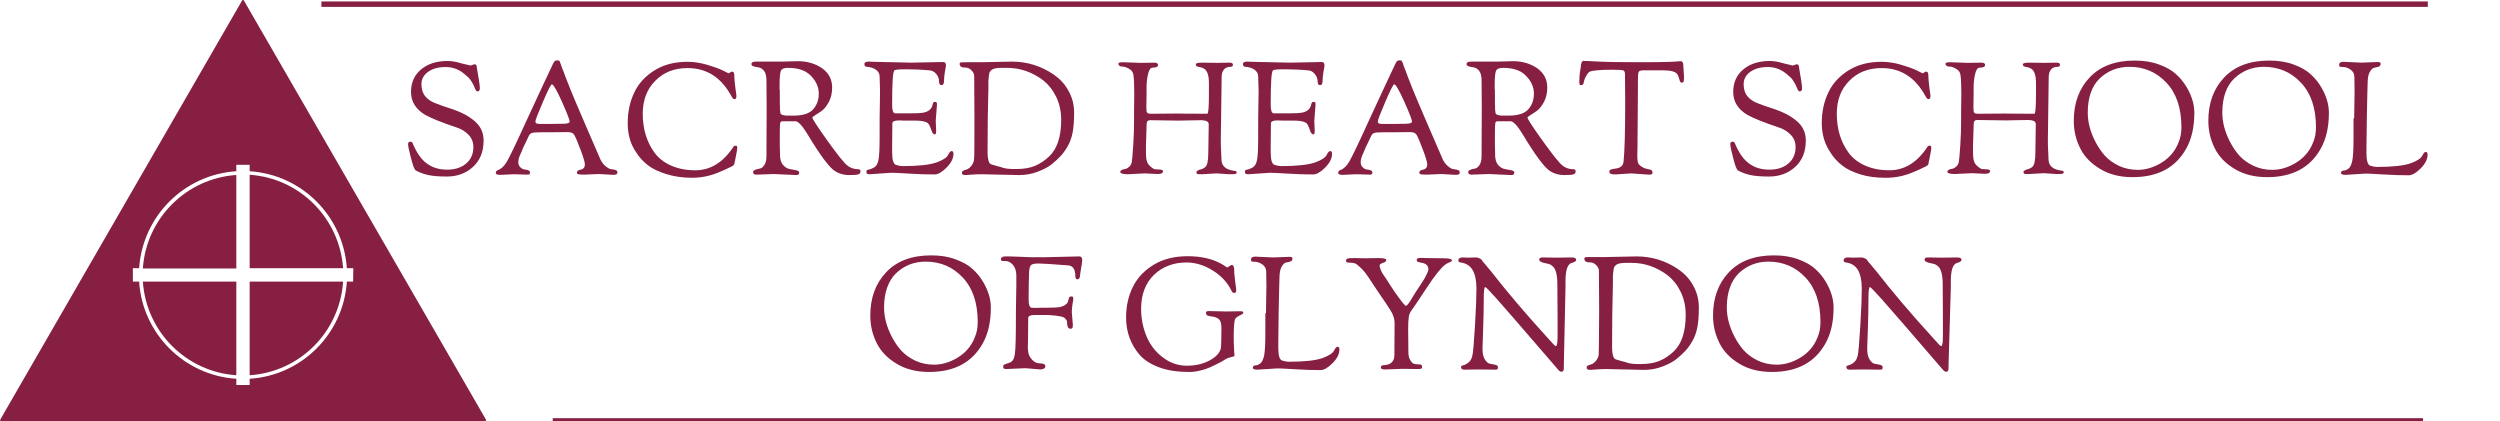 <?xml version="1.0" encoding="utf-8"?>
<!-- Generator: Adobe Illustrator 26.2.1, SVG Export Plug-In . SVG Version: 6.00 Build 0)  -->
<svg version="1.1" id="a" xmlns="http://www.w3.org/2000/svg" xmlns:xlink="http://www.w3.org/1999/xlink" x="0px" y="0px"
     viewBox="0 0 1198.6 201.9" style="enable-background:new 0 0 1198.6 201.9;" xml:space="preserve">
<style type="text/css">
	.st0{fill:#861F41;}
	.st1{fill:none;stroke:#861F41;stroke-width:2.607;stroke-miterlimit:10;}
</style>
    <g>
	<g id="surface1_2_">
		<g>
			<g>
				<g transform="translate(267.857, 123.533)">
					<path class="st0" d="M-42.3-92.1l1.8-0.6c0.7,0,1,0.2,1.1,0.6c1.1,6.1,1.6,9.7,1.6,10.8s-0.4,1.6-1.1,1.6
						c-0.5,0-0.9-0.5-1.3-1.6c-0.4-1.1-0.9-2.1-1.5-3c-0.6-0.9-1-1.5-1.2-1.7c-0.3-0.3-0.9-0.9-2-1.8c-2.7-2.4-5.8-3.6-9.3-3.6
						c-3.5,0-6.3,0.8-8.4,2.3c-2.1,1.5-3.2,3.5-3.2,5.9c0,2.4,0.6,4.4,1.8,5.8c1.2,1.5,2.9,2.6,5,3.4c2.1,0.8,4.2,1.6,6.5,2.3
						c6.1,1.9,10.6,4.4,13.5,7.5c2,2.2,3,4.9,3,8.1c0,5.3-1.7,9.5-5.1,12.6c-3.4,3.1-7.6,4.6-12.5,4.6c-3.5,0-6.3-0.2-8.4-0.6
						c-2.1-0.4-4.3-1.1-6.5-2.3c-0.7-0.4-1.4-2.4-2.3-5.9c-0.9-3.5-1.4-5.7-1.4-6.6c0-0.9,0.3-1.3,1-1.3s1.1,0.3,1.2,0.8
						c1.9,4.5,4.1,7.7,6.6,9.5c2.7,2.1,6,3.1,9.9,3.1s6.9-1,9.2-3c2.3-2,3.4-4.6,3.4-7.8c0-2.4-0.8-4.3-2.3-5.9
						c-1.6-1.6-3.3-2.7-5.4-3.4c-7.5-2.5-12.6-4.6-15.3-6.1c-4.6-2.7-6.9-6.4-6.9-11c0-4.6,1.6-8.2,4.9-10.9c3.2-2.7,7.5-4,12.7-4
						c1.9,0,4.2,0.4,6.8,1.2C-43.7-92.5-42.4-92.1-42.3-92.1z"/>
				</g>
			</g>
            <g>
				<g transform="translate(319.709, 123.533)">
					<path class="st0" d="M-73.3-40l-6.5,0.3c-1.5,0-2.2-0.3-2.2-0.9c0-0.7,0.4-1.2,1.1-1.4c1.6-0.6,3-2,4.2-4
						c1.2-2.1,4.3-8.4,9.1-19c4.9-10.6,9.2-19.9,13-27.9c0.4-0.8,0.7-1.2,0.9-1.4c0.3-0.2,0.7-0.3,1.2-0.3c0.5,0,0.9,0.1,1,0.3
						c0.2,0.2,0.4,0.9,0.8,2c0.4,1.2,0.7,2,1,2.6c0.2,0.6,0.6,1.6,1.1,3c0.5,1.4,1.3,3.4,2.4,6.1c1.1,2.7,3.6,8.7,7.6,17.9
						c4,9.2,6.2,14.4,6.8,15.7c0.6,1.2,1.4,2.3,2.5,3.2c1.1,0.9,2,1.4,2.8,1.4c0.8,0.1,1.4,0.2,2,0.4c0.5,0.2,0.8,0.6,0.8,1.2
						c0,0.8-0.7,1.1-2,1.1l-6.8-0.4l-7,0.3c-1.6,0-2.6-0.1-3-0.2c-0.4-0.1-0.6-0.4-0.6-0.8c0-0.4,0.2-0.7,0.6-1
						c0.4-0.2,0.8-0.4,1.3-0.4c0.5-0.1,0.9-0.3,1.3-0.7c0.4-0.4,0.6-1,0.6-1.9c0-0.9-0.6-3-1.9-6.5c-1.3-3.4-2.3-6-3.2-7.6
						c-0.5-0.8-1.5-1.3-3.1-1.3l-9.1,0.1h-4c-2.3,0-3.7,0.1-4.3,0.4c-0.6,0.3-1.1,0.8-1.4,1.6c-0.4,0.8-0.9,1.9-1.6,3.4
						c-0.7,1.4-1.2,2.4-1.4,3c-0.2,0.6-0.5,1.3-0.9,2.1c-0.7,1.5-1,2.8-1,3.8c0,1,0.3,1.8,0.9,2.4c0.6,0.6,1.2,1,1.9,1.1
						c1.9,0.2,2.8,0.6,2.8,1.4c0,0.4-0.1,0.6-0.2,0.8c-0.1,0.2-0.5,0.3-1,0.3L-73.3-40z M-55.1-83.1c-0.5,0-1.9,2.8-4.3,8.4
						c-2.4,5.6-3.6,8.7-3.6,9.3c0,0.6,0.2,1,0.7,1.1c0.5,0.2,1.5,0.2,3.2,0.2h2.3l7.2-0.1c2,0,3-0.4,3-1.1c0-0.7-1.2-3.9-3.7-9.5
						C-52.8-80.3-54.4-83.1-55.1-83.1z"/>
				</g>
			</g>
            <g>
				<g transform="translate(390.353, 123.533)">
					<path class="st0" d="M-89.4-64.6c0-5.4,1.1-10.4,3.2-14.7c2.1-4.4,5.4-7.9,9.8-10.6c4.4-2.7,9.6-4,15.7-4
						c3.1,0,6.2,0.5,9.3,1.4c3.1,0.9,5.6,1.8,7.5,2.7l2.8,1.4c0.2,0,0.4-0.1,0.8-0.4c0.4-0.3,0.6-0.4,0.9-0.4c0.2,0,0.5,0.1,0.7,0.3
						c0.3,0.2,0.4,0.8,0.4,1.7c0,0.9,0.1,2.2,0.3,3.9c0.2,1.6,0.3,3,0.5,4c0.2,1.1,0.2,1.7,0.2,1.9c0,0.9-0.3,1.4-0.9,1.4
						c-0.5,0-0.9-0.4-1.3-1.1c-4.9-9.2-11.9-13.8-21.2-13.8c-6.3,0-11.5,2-15.5,6.1c-4,4-6,9.3-6,15.8c0,7.3,1.9,13.5,5.6,18.6
						c1.9,2.6,4.5,4.7,7.9,6.2c3.3,1.5,7.2,2.3,11.7,2.3c7.3,0,13.4-3.8,18.3-11.3c0.2-0.4,0.6-0.5,1.1-0.5c0.5,0,0.7,0.3,0.7,1
						c0,0.6-0.1,1.4-0.3,2.3c-0.2,0.9-0.4,2-0.6,3.1c-0.3,1.1-0.4,1.8-0.4,2.1c-0.1,0.6-0.5,1-1.2,1.4c-2.7,1.3-4.8,2.3-6.4,2.9
						c-4,1.7-8.3,2.6-12.9,2.6S-67.5-39-71-40.1c-3.5-1.1-6.4-2.4-8.7-4.2c-2.2-1.7-4.1-3.7-5.6-6.1C-88.1-54.4-89.4-59.1-89.4-64.6
						z"/>
				</g>
			</g>
            <g>
				<g transform="translate(460.562, 123.533)">
					<path class="st0" d="M-93-72.4l-0.1-12.8c0-1.9-0.4-3.3-1.1-4.3c-0.8-1-1.6-1.5-2.5-1.7c-0.9-0.1-1.8-0.3-2.5-0.5
						c-0.8-0.2-1.1-0.6-1.1-1.1c0-0.8,0.7-1.2,2.2-1.2h12.5l7.6-0.2c4.5,0,8.4,1.2,11.6,3.4c3.2,2.3,4.8,5.4,4.8,9.2
						c0,2.6-0.5,4.8-1.5,6.8c-1,1.9-2.1,3.3-3.2,4.2c-1.2,0.9-2.3,1.6-3.3,2.2c-1,0.6-1.5,1.1-1.5,1.2c0,0.6,2.1,3.9,6.3,9.8
						c4.2,5.9,7.1,9.7,8.7,11.4c1.9,2.4,4.2,3.6,7,3.6c0.7,0,1.1,0.3,1.1,0.9c0,0.8-0.3,1.3-0.9,1.5c-0.6,0.3-2.1,0.4-4.6,0.4
						c-2.4,0-4.7-0.6-6.6-1.8c-2.7-1.6-7.2-7.6-13.5-18.1c-2.4-3.9-4.3-5.9-5.6-5.9h-6.2c-0.6,0-1,0.3-1.1,0.8
						c-0.1,0.5-0.2,2-0.2,4.5c0,0,0,2,0,6.1l0.1,4c0,0,0,0.2,0,0.7c0,2.1,0.5,3.7,1.4,4.8c1,1.1,2,1.8,3.2,2
						c1.2,0.2,2.3,0.4,3.2,0.6c1,0.2,1.4,0.6,1.4,1.1c0,0.8-0.5,1.2-1.4,1.2c0,0-3.6-0.2-10.8-0.5l-8.3,0.3c-1.1,0-1.6-0.4-1.6-1.2
						c0-0.8,1.1-1.4,3.2-1.7c0.8-0.1,1.5-0.7,2.2-1.7c0.7-1,1-2.5,1-4.3L-93-72.4z M-86.7-80.5c0,5.2,0,8.4,0.1,9.6
						c0.1,1.2,0.2,1.9,0.5,2.1c0.8,0.5,1.8,0.7,3.2,0.7h2.9c4.3,0,7.4-1,9.2-2.9c1.8-2,2.8-4.5,2.8-7.6c0-3.1-1.2-5.9-3.7-8.5
						c-2.4-2.6-6.1-3.9-11.1-3.9c-1.9,0-3,0.5-3.4,1.5c-0.4,1-0.6,3.3-0.6,6.8V-80.5z"/>
				</g>
			</g>
            <g>
				<g transform="translate(523.028, 123.533)">
					<path class="st0" d="M-101.3-66.8l0.2-13.1c0-1.4-0.1-3.7-0.2-6.9c0-1.5-0.7-2.6-1.9-3.4c-1.2-0.8-2.6-1.2-4.2-1.3
						c-0.8,0-1.2-0.5-1.2-1.4c0-0.7,0.7-1.1,2.1-1.1l2.1,0.1l18.4,0.4l15.1-0.3c1,0,1.4,0.6,1.4,1.7c0,0.3-0.2,1.3-0.5,3
						c-0.3,1.7-0.4,3-0.4,4c0,1.6-0.4,2.4-1.2,2.4c-0.8,0-1.2-0.6-1.2-1.8c0-1.2-0.4-2.4-1.3-3.5c-0.9-1.1-1.9-1.7-3.2-1.8
						c-4.5-0.4-8-0.5-10.4-0.5h-2c-2.6,0-4.1,0.2-4.5,0.5c-0.8,0.7-1.1,6.2-1.1,16.7c0,2.5,0.5,3.8,1.4,3.9h7.4c3,0,5-0.1,6.1-0.3
						c2.6-0.5,4.1-1.8,4.5-3.9c0.2-0.9,0.5-1.3,1-1.3c0.5,0,0.8,0.1,0.9,0.2c0.1,0.2,0.2,0.5,0.2,1l-0.6,7.9l0.2,4.6
						c0,1.3-0.2,1.9-0.5,1.9c-0.8,0-1.3-0.6-1.7-1.8c-0.7-2.1-1.3-3.3-1.9-3.7c-1.1-0.7-2.9-1.1-5.5-1.1h-5.4l-2.4-0.1h-0.5
						c-2.1,0-3.1,0.5-3.1,1.4l-0.1,10.9v3c0,3.6,0.6,5.6,1.8,6c1.2,0.4,2.3,0.6,3.2,0.6c7.6,0,13-0.6,16.4-1.8
						c3-1.1,4.8-2.3,5.4-3.5c0.6-1.3,1.2-1.9,1.7-1.9c0.6,0,0.9,0.4,0.9,1.3c0,2.2-1.1,4.4-3.3,6.6c-2.2,2.2-4.1,3.3-5.7,3.3
						c-3.6,0-7.7-0.1-12.3-0.4s-7.4-0.4-8.5-0.4l-10.3,0.7c-1.1,0-1.6-0.3-1.6-0.7v-0.9c0-0.3,0.3-0.5,0.8-0.6
						c0.6,0,1.4-0.3,2.6-0.9c1.2-0.6,1.9-1.7,2.3-3.5c0.4-1.8,0.6-5.5,0.6-11.1V-66.8z"/>
				</g>
			</g>
            <g>
				<g transform="translate(575.576, 123.533)">
					<path class="st0" d="M-108.4-67.9l-0.1-19.2c0-0.9-0.4-1.7-1.2-2.6c-0.8-0.9-1.7-1.3-2.5-1.4c-0.9-0.1-1.4-0.1-1.8-0.1
						c-0.3-0.1-0.7-0.2-1-0.5c-0.3-0.3-0.5-0.7-0.5-1.1c0-0.5,0.2-0.8,0.6-0.8c0.4-0.1,1.5-0.1,3.2-0.1h6.6l14.7-0.3
						c7.3,0,14,2.1,20,6.2c2.9,2,5.3,4.5,7.1,7.8c1.8,3.2,2.7,6.7,2.7,10.4c0,3.7-0.2,6.9-0.7,9.5c-0.5,2.6-1.3,4.8-2.4,6.7
						c-1.1,1.9-2.2,3.4-3.3,4.6c-1.1,1.2-2.5,2.5-4.2,3.9c-1.7,1.4-4,2.6-6.9,3.7c-2.9,1.1-5.8,1.6-8.8,1.6l-18.2-0.4
						c-1.8,0-3.4,0.1-4.9,0.2c-1.5,0.1-2.4,0.2-2.6,0.2c-1.2,0-1.8-0.3-1.8-1c0-0.4,0.1-0.7,0.3-0.9c0.2-0.2,0.6-0.3,1.1-0.5
						c0.6-0.2,1-0.3,1.2-0.4c0.8-0.4,1.5-1,2.2-2c0.7-1,1-2,1-2.9C-108.4-47.4-108.4-54.2-108.4-67.9z M-102-66.8l-0.1,16.1
						c0,2.4,0.3,4.1,0.8,5.1c0.2,0.5,0.7,0.8,1.4,1c0.7,0.2,1.5,0.4,2.4,0.7c0.9,0.2,2,0.5,3.1,0.9c1.2,0.3,2.7,0.5,4.7,0.5h1.5
						c3.4,0,6.4-0.5,8.8-1.5c2.4-1,4.7-2.5,7-4.7c3.7-3.6,5.6-9.4,5.6-17.4c0-4-0.8-7.7-2.4-11c-1.6-3.3-3.7-5.9-6.2-7.9
						c-5.3-4-11.1-6-17.3-6h-3c-2.4,0-4,0.4-4.8,1.3c-0.4,0.4-0.7,0.8-0.7,1.1c-0.1,0.3-0.2,0.9-0.3,1.8c-0.1,0.9-0.2,1.6-0.2,2.3
						v3.2L-102-66.8z"/>
				</g>
			</g>
            <g>
				<g transform="translate(663.011, 123.533)">
					<path class="st0" d="M-119.3-70.4l0.1-8.2c0-3.8-0.1-6.8-0.4-9c-0.2-1.3-0.8-2.2-2-2.9c-1.2-0.7-2.2-1.1-3.1-1.1
						c-0.9,0-1.5-0.2-1.7-0.5c-0.3-0.3-0.4-0.6-0.4-0.8c0-0.6,0.7-0.8,2.1-0.8l8.5,0.3l6.7-0.1c1.1,0,1.7,0.4,1.7,1.1
						c0,0.9-0.9,1.3-2.6,1.3c-1,0-1.7,1-2.2,3.1c-0.5,2.1-0.7,4.2-0.7,6.3v2.8l-0.1,7c0,1.3,0.1,2.1,0.4,2.4c0.3,0.4,1,0.5,2.1,0.5
						l12.4-0.1c0,0,4.8,0.1,14.3,0.1c0.6,0,0.8-3.5,0.8-10.5v-4.1c0-3.8-0.8-6.1-2.3-7c-0.6-0.4-1.2-0.6-1.8-0.7
						c-0.6-0.1-1.2-0.2-1.6-0.4c-0.4-0.2-0.6-0.5-0.6-1c0-0.5,1-0.8,2.9-0.8l7.3,0.1l5.9-0.1c1.2,0,1.7,0.3,1.7,1c0,0.7-0.4,1-1.1,1
						c-1.4,0-2.5,0.4-3.2,1.3c-0.7,0.9-1.1,2-1.1,3.4L-77.7-57v2.8l0.3,7c0,3.3,2.1,5.1,6.4,5.6c0.6,0,0.9,0.3,0.9,0.8
						c0,0.4-0.3,0.6-0.8,0.7c-0.5,0.1-1.5,0.1-2.9,0.1l-5.8-0.4l-7.1,0.4H-88c-0.7,0-1.1-0.1-1.2-0.3c-0.1-0.2-0.2-0.4-0.2-0.7
						c0-0.3,0.2-0.5,0.7-0.8c0.5-0.3,1.1-0.5,1.7-0.6c0.6-0.2,1.2-0.5,1.7-0.9c1.1-0.8,1.6-3.1,1.6-7.1l0.2-13.4
						c0-0.8-0.3-1.3-0.9-1.6c-0.6-0.3-1.6-0.5-2.9-0.5c-1.4,0-3.4,0.1-6.1,0.1l-4.1,0.1l-13.9-0.2c-0.8,0-1.3,0.2-1.5,0.5
						c-0.3,0.3-0.4,1.1-0.4,2.3l-0.3,9.3v3.2c0,2.2,0.2,3.8,0.6,4.8c0.4,1.1,1.4,2.1,2.9,3.1c0.4,0.3,1.1,0.4,2.2,0.4
						c1.7,0,2.5,0.3,2.5,0.8c0,0.9-0.8,1.4-2.4,1.4l-6.3-0.3l-8.2,0.4c-2.4,0-3.6-0.4-3.6-1.1c0-0.7,0.8-1.2,2.3-1.4
						c0.6-0.1,1.2-0.4,1.9-1c0.7-0.6,1.1-1.4,1.3-2.3c0.2-1,0.4-3.6,0.7-8c0.3-4.3,0.4-8.5,0.4-12.4V-70.4z"/>
				</g>
			</g>
            <g>
				<g transform="translate(731.827, 123.533)">
					<path class="st0" d="M-128.6-66.8l0.2-13.1c0-1.4-0.1-3.7-0.2-6.9c0-1.5-0.7-2.6-1.9-3.4c-1.2-0.8-2.6-1.2-4.2-1.3
						c-0.8,0-1.2-0.5-1.2-1.4c0-0.7,0.7-1.1,2.1-1.1l2.1,0.1l18.4,0.4l15.1-0.3c1,0,1.4,0.6,1.4,1.7c0,0.3-0.2,1.3-0.5,3
						c-0.3,1.7-0.4,3-0.4,4c0,1.6-0.4,2.4-1.2,2.4c-0.8,0-1.2-0.6-1.2-1.8c0-1.2-0.4-2.4-1.3-3.5c-0.9-1.1-1.9-1.7-3.2-1.8
						c-4.5-0.4-8-0.5-10.4-0.5h-2c-2.6,0-4.1,0.2-4.5,0.5c-0.8,0.7-1.1,6.2-1.1,16.7c0,2.5,0.5,3.8,1.4,3.9h7.4c3,0,5-0.1,6.1-0.3
						c2.6-0.5,4.1-1.8,4.5-3.9c0.2-0.9,0.5-1.3,1-1.3c0.5,0,0.8,0.1,0.9,0.2c0.1,0.2,0.2,0.5,0.2,1l-0.6,7.9l0.2,4.6
						c0,1.3-0.2,1.9-0.5,1.9c-0.8,0-1.3-0.6-1.7-1.8c-0.7-2.1-1.3-3.3-1.9-3.7c-1.1-0.7-2.9-1.1-5.5-1.1h-5.4l-2.4-0.1h-0.5
						c-2.1,0-3.1,0.5-3.1,1.4l-0.1,10.9v3c0,3.6,0.6,5.6,1.8,6c1.2,0.4,2.3,0.6,3.2,0.6c7.6,0,13-0.6,16.4-1.8
						c3-1.1,4.8-2.3,5.4-3.5c0.6-1.3,1.2-1.9,1.7-1.9c0.6,0,0.9,0.4,0.9,1.3c0,2.2-1.1,4.4-3.3,6.6c-2.2,2.2-4.1,3.3-5.7,3.3
						c-3.6,0-7.7-0.1-12.3-0.4c-4.6-0.3-7.4-0.4-8.5-0.4l-10.3,0.7c-1.1,0-1.6-0.3-1.6-0.7v-0.9c0-0.3,0.3-0.5,0.8-0.6
						c0.6,0,1.4-0.3,2.6-0.9c1.2-0.6,1.9-1.7,2.3-3.5c0.4-1.8,0.6-5.5,0.6-11.1V-66.8z"/>
				</g>
			</g>
            <g>
				<g transform="translate(784.375, 123.533)">
					<path class="st0" d="M-134.1-40l-6.5,0.3c-1.5,0-2.2-0.3-2.2-0.9c0-0.7,0.4-1.2,1.1-1.4c1.6-0.6,3-2,4.2-4
						c1.2-2.1,4.3-8.4,9.1-19c4.9-10.6,9.2-19.9,13-27.9c0.4-0.8,0.7-1.2,0.9-1.4c0.3-0.2,0.7-0.3,1.2-0.3c0.5,0,0.9,0.1,1,0.3
						c0.2,0.2,0.4,0.9,0.8,2c0.4,1.2,0.7,2,1,2.6c0.2,0.6,0.6,1.6,1.1,3c0.5,1.4,1.3,3.4,2.4,6.1c1.1,2.7,3.6,8.7,7.6,17.9
						c4,9.2,6.2,14.4,6.8,15.7c0.6,1.2,1.4,2.3,2.5,3.2c1.1,0.9,2,1.4,2.8,1.4c0.8,0.1,1.4,0.2,2,0.4c0.5,0.2,0.8,0.6,0.8,1.2
						c0,0.8-0.7,1.1-2,1.1l-6.8-0.4l-7,0.3c-1.6,0-2.6-0.1-3-0.2c-0.4-0.1-0.6-0.4-0.6-0.8c0-0.4,0.2-0.7,0.6-1
						c0.4-0.2,0.8-0.4,1.3-0.4c0.5-0.1,0.9-0.3,1.3-0.7c0.4-0.4,0.6-1,0.6-1.9c0-0.9-0.6-3-1.9-6.5c-1.3-3.4-2.3-6-3.2-7.6
						c-0.5-0.8-1.5-1.3-3.1-1.3l-9.1,0.1h-4c-2.3,0-3.7,0.1-4.3,0.4c-0.6,0.3-1.1,0.8-1.4,1.6c-0.4,0.8-0.9,1.9-1.6,3.4
						c-0.7,1.4-1.2,2.4-1.4,3c-0.2,0.6-0.5,1.3-0.9,2.1c-0.7,1.5-1,2.8-1,3.8c0,1,0.3,1.8,0.9,2.4c0.6,0.6,1.2,1,1.9,1.1
						c1.9,0.2,2.8,0.6,2.8,1.4c0,0.4-0.1,0.6-0.2,0.8c-0.1,0.2-0.5,0.3-1,0.3L-134.1-40z M-115.9-83.1c-0.5,0-1.9,2.8-4.3,8.4
						c-2.4,5.6-3.6,8.7-3.6,9.3c0,0.6,0.2,1,0.7,1.1c0.5,0.2,1.5,0.2,3.2,0.2h2.3l7.2-0.1c2,0,3-0.4,3-1.1c0-0.7-1.2-3.9-3.7-9.5
						C-113.6-80.3-115.2-83.1-115.9-83.1z"/>
				</g>
			</g>
            <g>
				<g transform="translate(855.019, 123.533)">
					<path class="st0" d="M-144.6-72.4l-0.1-12.8c0-1.9-0.4-3.3-1.1-4.3c-0.8-1-1.6-1.5-2.5-1.7c-0.9-0.1-1.8-0.3-2.5-0.5
						c-0.8-0.2-1.1-0.6-1.1-1.1c0-0.8,0.7-1.2,2.2-1.2h12.5l7.6-0.2c4.5,0,8.4,1.2,11.6,3.4c3.2,2.3,4.8,5.4,4.8,9.2
						c0,2.6-0.5,4.8-1.5,6.8c-1,1.9-2.1,3.3-3.2,4.2c-1.2,0.9-2.3,1.6-3.3,2.2c-1,0.6-1.5,1.1-1.5,1.2c0,0.6,2.1,3.9,6.3,9.8
						c4.2,5.9,7.1,9.7,8.7,11.4c1.9,2.4,4.2,3.6,7,3.6c0.7,0,1.1,0.3,1.1,0.9c0,0.8-0.3,1.3-0.9,1.5c-0.6,0.3-2.1,0.4-4.6,0.4
						c-2.4,0-4.7-0.6-6.6-1.8c-2.7-1.6-7.2-7.6-13.5-18.1c-2.4-3.9-4.3-5.9-5.6-5.9h-6.2c-0.6,0-1,0.3-1.1,0.8
						c-0.1,0.5-0.2,2-0.2,4.5c0,0,0,2,0,6.1l0.1,4c0,0,0,0.2,0,0.7c0,2.1,0.5,3.7,1.4,4.8c1,1.1,2,1.8,3.2,2
						c1.2,0.2,2.3,0.4,3.2,0.6c1,0.2,1.4,0.6,1.4,1.1c0,0.8-0.5,1.2-1.4,1.2c0,0-3.6-0.2-10.8-0.5l-8.3,0.3c-1.1,0-1.6-0.4-1.6-1.2
						c0-0.8,1.1-1.4,3.2-1.7c0.8-0.1,1.5-0.7,2.2-1.7c0.7-1,1-2.5,1-4.3L-144.6-72.4z M-138.3-80.5c0,5.2,0,8.4,0.1,9.6
						c0.1,1.2,0.2,1.9,0.5,2.1c0.8,0.5,1.8,0.7,3.2,0.7h2.9c4.3,0,7.4-1,9.2-2.9c1.8-2,2.8-4.5,2.8-7.6c0-3.1-1.2-5.9-3.7-8.5
						c-2.4-2.6-6.1-3.9-11.1-3.9c-1.9,0-3,0.5-3.4,1.5c-0.4,1-0.6,3.3-0.6,6.8V-80.5z"/>
				</g>
			</g>
            <g>
				<g transform="translate(917.485, 123.533)">
					<path class="st0" d="M-156.9-94.3c0.7,0,2.7,0.1,6.2,0.3c3.5,0.2,10.3,0.3,20.4,0.3s16.3-0.2,18.4-0.5c0.6,0,0.9,0.2,1.1,0.5
						c0.2,0.3,0.3,0.6,0.3,0.8l0.4,6.1c0,1.3-0.1,2.1-0.2,2.4c-0.1,0.3-0.5,0.5-1,0.5c-0.4,0-0.8-0.5-1-1.5c-0.3-1-0.6-1.8-0.9-2.4
						c-0.8-1.3-3-2-6.6-2h-9.8c-1.2,0-1.9,0.2-2.2,0.7c-0.3,0.5-0.4,1.9-0.4,4.1v3.7l-0.2,27.7l-0.1,4.9c0,2.2,0.3,3.6,1,4.2
						c0.7,0.7,1.4,1.1,2.2,1.5c0.8,0.3,1.5,0.5,2,0.6c1.4,0.1,2.1,0.6,2.1,1.4c0,0.6-0.1,0.9-0.4,1c-0.3,0.2-0.7,0.2-1.4,0.2
						l-8.4-0.6l-7.7,0.5c-1.9,0-2.8-0.4-2.8-1.2c0-0.5,0.1-0.8,0.4-1c0.3-0.2,0.9-0.3,1.8-0.5c0.9-0.1,1.5-0.2,1.7-0.3
						c1.7-0.4,2.7-1.4,2.9-3c0.5-4.4,0.8-14,0.8-28.6l-0.1-13.5c0-1-0.3-1.5-0.8-1.8c-0.6-0.2-2.4-0.3-5.5-0.3s-5.6,0.1-7.4,0.3
						c-1.8,0.2-2.8,0.4-3.2,0.6c-0.3,0.2-0.7,0.5-1.1,1.1c-0.4,0.6-0.8,1.2-1.1,1.9c-0.3,0.7-0.5,1.3-0.6,1.8
						c-0.1,1.2-0.6,1.7-1.4,1.7c-0.6,0-0.8-0.4-0.8-1.3c0-2,0.1-3.8,0.4-5.5c0.3-1.6,0.4-2.6,0.4-2.8c0-0.3,0-0.4,0.1-0.5
						c0-0.1,0.1-0.2,0.1-0.4c0-0.2,0.1-0.3,0.1-0.4c0.1-0.1,0.1-0.2,0.2-0.3c0.1-0.1,0.2-0.2,0.3-0.3c0.1-0.1,0.2-0.1,0.4-0.2
						C-158-94.2-157.5-94.3-156.9-94.3z"/>
				</g>
			</g>
            <g>
				<g transform="translate(997.177, 123.533)">
					<path class="st0" d="M-137.7-92.1l1.8-0.6c0.7,0,1,0.2,1.1,0.6c1.1,6.1,1.6,9.7,1.6,10.8s-0.4,1.6-1.1,1.6
						c-0.5,0-0.9-0.5-1.3-1.6c-0.4-1.1-0.9-2.1-1.5-3c-0.6-0.9-1-1.5-1.2-1.7c-0.3-0.3-0.9-0.9-2-1.8c-2.7-2.4-5.8-3.6-9.3-3.6
						s-6.3,0.8-8.4,2.3c-2.1,1.5-3.2,3.5-3.2,5.9c0,2.4,0.6,4.4,1.8,5.8c1.2,1.5,2.9,2.6,5,3.4c2.1,0.8,4.2,1.6,6.5,2.3
						c6.1,1.9,10.6,4.4,13.5,7.5c2,2.2,3,4.9,3,8.1c0,5.3-1.7,9.5-5.1,12.6c-3.4,3.1-7.6,4.6-12.5,4.6c-3.5,0-6.3-0.2-8.4-0.6
						c-2.1-0.4-4.3-1.1-6.5-2.3c-0.7-0.4-1.4-2.4-2.3-5.9c-0.9-3.5-1.4-5.7-1.4-6.6c0-0.9,0.3-1.3,1-1.3s1.1,0.3,1.2,0.8
						c1.9,4.5,4.1,7.7,6.6,9.5c2.7,2.1,6,3.1,9.9,3.1c3.9,0,6.9-1,9.2-3c2.3-2,3.4-4.6,3.4-7.8c0-2.4-0.8-4.3-2.3-5.9
						c-1.6-1.6-3.3-2.7-5.4-3.4c-7.5-2.5-12.6-4.6-15.3-6.1c-4.6-2.7-6.9-6.4-6.9-11c0-4.6,1.6-8.2,4.9-10.9c3.2-2.7,7.5-4,12.7-4
						c1.9,0,4.2,0.4,6.8,1.2C-139.1-92.5-137.8-92.1-137.7-92.1z"/>
				</g>
			</g>
            <g>
				<g transform="translate(1049.029, 123.533)">
					<path class="st0" d="M-175.6-64.6c0-5.4,1.1-10.4,3.2-14.7c2.1-4.4,5.4-7.9,9.8-10.6c4.4-2.7,9.6-4,15.7-4
						c3.1,0,6.2,0.5,9.3,1.4c3.1,0.9,5.6,1.8,7.5,2.7l2.8,1.4c0.2,0,0.4-0.1,0.8-0.4c0.4-0.3,0.6-0.4,0.9-0.4c0.2,0,0.5,0.1,0.7,0.3
						c0.3,0.2,0.4,0.8,0.4,1.7c0,0.9,0.1,2.2,0.3,3.9c0.2,1.6,0.3,3,0.5,4c0.2,1.1,0.2,1.7,0.2,1.9c0,0.9-0.3,1.4-0.9,1.4
						c-0.5,0-0.9-0.4-1.3-1.1c-4.9-9.2-11.9-13.8-21.2-13.8c-6.3,0-11.5,2-15.5,6.1c-4,4-6,9.3-6,15.8c0,7.3,1.9,13.5,5.6,18.6
						c1.9,2.6,4.5,4.7,7.9,6.2c3.3,1.5,7.2,2.3,11.7,2.3c7.3,0,13.4-3.8,18.3-11.3c0.2-0.4,0.6-0.5,1.1-0.5c0.5,0,0.7,0.3,0.7,1
						c0,0.6-0.1,1.4-0.3,2.3c-0.2,0.9-0.4,2-0.6,3.1c-0.3,1.1-0.4,1.8-0.4,2.1c-0.1,0.6-0.5,1-1.2,1.4c-2.7,1.3-4.8,2.3-6.4,2.9
						c-4,1.7-8.3,2.6-12.9,2.6s-8.6-0.5-12.1-1.6c-3.5-1.1-6.4-2.4-8.7-4.2c-2.2-1.7-4.1-3.7-5.6-6.1
						C-174.2-54.4-175.6-59.1-175.6-64.6z"/>
				</g>
			</g>
            <g>
				<g transform="translate(1119.238, 123.533)">
					<path class="st0" d="M-179-70.4l0.1-8.2c0-3.8-0.1-6.8-0.4-9c-0.2-1.3-0.8-2.2-2-2.9c-1.2-0.7-2.2-1.1-3.1-1.1
						c-0.9,0-1.5-0.2-1.7-0.5c-0.3-0.3-0.4-0.6-0.4-0.8c0-0.6,0.7-0.8,2.1-0.8l8.5,0.3l6.7-0.1c1.1,0,1.7,0.4,1.7,1.1
						c0,0.9-0.9,1.3-2.6,1.3c-1,0-1.7,1-2.2,3.1c-0.5,2.1-0.7,4.2-0.7,6.3v2.8l-0.1,7c0,1.3,0.1,2.1,0.4,2.4c0.3,0.4,1,0.5,2.1,0.5
						l12.4-0.1c0,0,4.8,0.1,14.3,0.1c0.6,0,0.8-3.5,0.8-10.5v-4.1c0-3.8-0.8-6.1-2.3-7c-0.6-0.4-1.2-0.6-1.8-0.7
						c-0.6-0.1-1.2-0.2-1.6-0.4c-0.4-0.2-0.6-0.5-0.6-1c0-0.5,1-0.8,2.9-0.8l7.3,0.1l5.9-0.1c1.2,0,1.7,0.3,1.7,1c0,0.7-0.4,1-1.1,1
						c-1.4,0-2.5,0.4-3.2,1.3c-0.7,0.9-1.1,2-1.1,3.4l-0.4,29.7v2.8l0.3,7c0,3.3,2.1,5.1,6.4,5.6c0.6,0,0.9,0.3,0.9,0.8
						c0,0.4-0.3,0.6-0.8,0.7c-0.5,0.1-1.5,0.1-2.9,0.1l-5.8-0.4l-7.1,0.4h-1.3c-0.7,0-1.1-0.1-1.2-0.3c-0.1-0.2-0.2-0.4-0.2-0.7
						c0-0.3,0.2-0.5,0.7-0.8c0.5-0.3,1.1-0.5,1.7-0.6c0.6-0.2,1.2-0.5,1.7-0.9c1.1-0.8,1.6-3.1,1.6-7.1l0.2-13.4
						c0-0.8-0.3-1.3-0.9-1.6c-0.6-0.3-1.6-0.5-2.9-0.5c-1.4,0-3.4,0.1-6.1,0.1l-4.1,0.1l-13.9-0.2c-0.8,0-1.3,0.2-1.5,0.5
						c-0.3,0.3-0.4,1.1-0.4,2.3l-0.3,9.3v3.2c0,2.2,0.2,3.8,0.6,4.8c0.4,1.1,1.4,2.1,2.9,3.1c0.4,0.3,1.1,0.4,2.2,0.4
						c1.7,0,2.5,0.3,2.5,0.8c0,0.9-0.8,1.4-2.4,1.4l-6.3-0.3l-8.2,0.4c-2.4,0-3.6-0.4-3.6-1.1c0-0.7,0.8-1.2,2.3-1.4
						c0.6-0.1,1.2-0.4,1.9-1c0.7-0.6,1.1-1.4,1.3-2.3c0.2-1,0.4-3.6,0.7-8c0.3-4.3,0.4-8.5,0.4-12.4V-70.4z"/>
				</g>
			</g>
            <g>
				<g transform="translate(1188.055, 123.533)">
					<path class="st0" d="M-193.8-65.6c0-8.5,2.5-15.4,7.6-20.8c5.1-5.4,12.3-8.1,21.6-8.1c4.3,0,8.2,0.6,11.7,1.9
						c3.5,1.3,6.2,2.8,8.2,4.7c2,1.8,3.7,3.9,5.1,6.3c2.4,4.1,3.6,8.2,3.6,12.1c0,6.9-1.3,12.7-4,17.4c-5.1,9-13.6,13.5-25.6,13.5
						c-6,0-11.2-1.3-15.5-3.9c-4.4-2.6-7.6-5.9-9.6-9.9C-192.8-56.6-193.8-60.9-193.8-65.6z M-187.1-69.5c0,4.5,1.2,9.1,3.6,13.8
						c1.3,2.5,2.8,4.8,4.6,6.8c1.8,2,4.1,3.6,6.8,4.9c2.8,1.3,5.8,1.9,9,1.9c3.7,0,7.4-1.1,11-3.2c4-2.4,6.9-5.7,8.5-9.9
						c1-2.3,1.4-4.7,1.4-7.4c0-9.1-2.4-16.2-7.2-21.3c-4.8-5.1-10.7-7.6-17.8-7.6c-5.5,0-10.3,1.9-14.2,5.6
						C-185.2-82.2-187.1-76.7-187.1-69.5z"/>
				</g>
                <g transform="translate(1262.266, 123.533)">
					<path class="st0" d="M-203.5-65.6c0-8.5,2.5-15.4,7.6-20.8c5.1-5.4,12.3-8.1,21.6-8.1c4.3,0,8.2,0.6,11.7,1.9
						c3.5,1.3,6.2,2.8,8.2,4.7c2,1.8,3.7,3.9,5.1,6.3c2.4,4.1,3.6,8.2,3.6,12.1c0,6.9-1.3,12.7-4,17.4c-5.1,9-13.6,13.5-25.6,13.5
						c-6,0-11.2-1.3-15.5-3.9c-4.4-2.6-7.6-5.9-9.6-9.9C-202.5-56.6-203.5-60.9-203.5-65.6z M-196.8-69.5c0,4.5,1.2,9.1,3.6,13.8
						c1.3,2.5,2.8,4.8,4.6,6.8c1.8,2,4.1,3.6,6.8,4.9c2.8,1.3,5.8,1.9,9,1.9c3.7,0,7.4-1.1,11-3.2c4-2.4,6.9-5.7,8.5-9.9
						c1-2.3,1.4-4.7,1.4-7.4c0-9.1-2.4-16.2-7.2-21.3c-4.8-5.1-10.7-7.6-17.8-7.6c-5.5,0-10.3,1.9-14.2,5.6
						C-194.9-82.2-196.8-76.7-196.8-69.5z"/>
				</g>
                <g transform="translate(1336.477, 123.533)">
					<path class="st0" d="M-207.8-66.8l0.2-13.1c0-1.4-0.1-3.7-0.1-6.9c-0.1-1.5-0.7-2.6-1.9-3.4c-1.2-0.8-2.3-1.2-3.4-1.2
						c-1.1,0-1.7-0.1-1.8-0.3c-0.1-0.2-0.2-0.4-0.2-0.8c0-0.9,0.7-1.4,2.1-1.4l2,0.1l6.6,0.3l7.9-0.3c0.9,0,1.3,0.3,1.3,0.8
						c0,0.7-0.3,1.2-0.9,1.4c-0.6,0.2-1.3,0.4-2,0.5c-0.7,0.1-1.4,0.6-2.1,1.7c-0.7,1-1.1,2.6-1.2,4.6c-0.1,2-0.2,7.5-0.4,16.6
						c-0.1,9-0.2,14.1-0.2,15.1v3c0,3.6,0.6,5.6,1.8,6c1.2,0.4,2.3,0.6,3.2,0.6c7.6,0,13-0.6,16.3-1.8c3-1.1,4.8-2.3,5.4-3.5
						c0.7-1.3,1.2-1.9,1.7-1.9c0.6,0,0.9,0.4,0.9,1.3c0,2.2-1.1,4.4-3.3,6.6c-2.2,2.2-4.1,3.3-5.7,3.3c-3.6,0-7.7-0.1-12.3-0.4
						s-7.4-0.4-8.5-0.4l-9.5,0.6c-1.5,0-2.2-0.3-2.2-0.9c0-0.4,0.1-0.6,0.4-0.9c0.3-0.2,0.7-0.3,1.2-0.3c0.5,0,1.2-0.3,2-0.9
						c0.8-0.6,1.4-1.9,1.8-3.7c0.4-1.9,0.6-5.5,0.6-10.9V-66.8z"/>
				</g>
			</g>
            <g>
				<g transform="translate(524.157, 245.033)">
					<path class="st0" d="M-106.9-93.7c0-8.5,2.5-15.4,7.6-20.8c5.1-5.4,12.3-8.1,21.6-8.1c4.3,0,8.2,0.6,11.7,1.9
						c3.5,1.3,6.2,2.8,8.2,4.7c2,1.8,3.7,3.9,5.1,6.3c2.4,4.1,3.6,8.2,3.6,12.1c0,6.9-1.3,12.7-4,17.4c-5.1,9-13.6,13.5-25.6,13.5
						c-6,0-11.2-1.3-15.5-3.9c-4.4-2.6-7.6-5.9-9.6-9.9C-105.9-84.7-106.9-89-106.9-93.7z M-100.3-97.6c0,4.5,1.2,9.1,3.6,13.8
						c1.3,2.5,2.8,4.8,4.6,6.8c1.8,2,4.1,3.6,6.8,4.9c2.8,1.3,5.8,1.9,9,1.9c3.7,0,7.4-1.1,11-3.2c4-2.4,6.9-5.7,8.5-9.9
						c1-2.3,1.4-4.7,1.4-7.4c0-9.1-2.4-16.2-7.2-21.3c-4.8-5.1-10.7-7.6-17.8-7.6c-5.5,0-10.3,1.9-14.2,5.6
						C-98.3-110.3-100.3-104.8-100.3-97.6z"/>
				</g>
			</g>
            <g>
				<g transform="translate(598.368, 245.033)">
					<path class="st0" d="M-118.5-120.8c0-0.4,0.2-0.7,0.6-0.9c0.4-0.3,0.9-0.4,1.4-0.4h2c1.2,0,3.2,0.1,5.9,0.2
						c2.7,0.2,6.2,0.2,10.6,0.2l17.2-0.4c0.8,0,1.3,0.6,1.3,1.8c0,0.7-0.2,1.8-0.5,3.6c-0.3,1.7-0.5,3.1-0.6,4.1
						c-0.1,1-0.5,1.5-1.2,1.5s-1-0.5-1-1.5c0-3.3-1.2-5.1-3.5-5.2c-7.6-0.6-12.4-0.9-14.2-0.9c-1.9,0-3.1,0.3-3.6,0.8
						c-0.5,0.6-0.8,1.7-0.9,3.4v0.6c-0.1,2.7-0.2,6.9-0.2,12.6c0,2.5,0.5,3.7,1.4,3.8l1.9,0.1l3.3-0.1h2.3c3,0,5-0.1,6-0.3
						c1-0.2,1.8-0.5,2.4-0.9c0.6-0.4,1.1-0.8,1.3-1.2c0.3-0.4,0.4-0.9,0.5-1.4c0.1-0.6,0.2-1,0.4-1.2c0.2-0.3,0.5-0.4,0.9-0.4
						c0.5,0,0.7,0.1,0.8,0.2c0.1,0.2,0.2,0.4,0.2,0.9c0,0.4-0.1,1.3-0.4,2.8c-0.2,1.4-0.3,2.6-0.3,3.6l0.5,6.2
						c0,0.8-0.1,1.3-0.3,1.5c-0.2,0.2-0.4,0.3-0.8,0.3c-0.9,0-1.4-0.6-1.6-1.9c0-1.1-0.1-1.9-0.4-2.3c-0.5-0.7-1-1.2-1.6-1.4
						c-0.5-0.2-1.7-0.5-3.5-0.7c-1.8-0.2-3-0.3-3.5-0.3h-6.6c-2.1,0-3.1,0.5-3.1,1.4l-0.1,10.9l-0.1,3c0,1,0.1,2,0.3,3
						c0.2,1,0.8,2.1,1.8,3.2c1,1.1,2.3,1.7,3.9,1.7c1.6,0,2.4,0.5,2.4,1.4c0,0.5-0.2,0.8-0.7,1.1c-0.5,0.2-1,0.4-1.6,0.4l-7.3-0.6
						l-9.1,0.4c-1,0-1.5-0.3-1.5-0.8c0-0.7,0.1-1.1,0.3-1.2c0.2-0.2,1.2-0.5,2.9-1.1c1.3-0.5,2.1-1.8,2.4-4.1
						c0.4-2.6,0.5-9.2,0.5-19.9l0.2-13.2v-4.4c0-3.3-1.2-5.5-3.5-6.7c-0.7-0.3-1.5-0.4-2.4-0.4C-118-119.7-118.5-120.1-118.5-120.8z
						"/>
				</g>
			</g>
            <g>
				<g transform="translate(665.097, 245.033)">
					<path class="st0" d="M-77.4-95.7l6.1-0.1h1.1c0.8,0,1.2,0.2,1.2,0.7c0,0.4-0.6,0.8-1.9,1.4c-1.3,0.6-2,1.3-2.2,2.1
						c-0.4,2.2-0.5,4.5-0.5,7c0,2.5,0,4.3,0.1,5.5c0.1,1.2,0.1,2,0.1,2.5c0,0.5,0.1,0.9,0.1,1.2c0.1,0.4,0.1,0.6,0.1,0.8
						c0,0.2-0.2,0.4-0.6,0.5c-0.4,0.1-1,0.3-1.8,0.5c-0.9,0.2-1.6,0.6-2.3,1c-0.7,0.4-1.2,0.7-1.6,1c-0.4,0.2-0.8,0.4-1.4,0.7
						c-0.6,0.3-1.2,0.6-1.8,0.9c-0.6,0.3-1.3,0.6-2.1,1c-0.8,0.3-1.5,0.6-2.3,0.9c-0.8,0.2-1.6,0.5-2.5,0.7
						c-1.9,0.5-3.7,0.7-5.4,0.7c-5.5,0-10.3-0.7-14.3-2.2c-4.1-1.5-7.2-3.5-9.4-6c-4.3-5-6.5-11-6.5-17.9c0-5.5,1.1-10.4,3.3-14.8
						c2.2-4.4,5.6-7.9,10.1-10.6c4.5-2.7,9.9-4,16.2-4c6,0,11.2,1.1,15.6,3.4c1,0.6,1.8,1,2.3,1.4c0.5,0.4,0.9,0.6,1,0.6
						c0.1,0,0.5-0.2,1-0.6c0.5-0.4,0.9-0.6,1.1-0.6c0.8,0,1.1,0.6,1.2,1.9c0,1.2,0.1,2.7,0.3,4.3c0.2,1.6,0.3,2.9,0.5,4
						c0.2,1.1,0.2,1.7,0.2,1.9c0,0.9-0.3,1.3-0.9,1.3c-0.6,0-1-0.3-1.3-0.9c-1.8-3.8-4.7-7.1-8.8-9.7c-4.1-2.6-8.4-4-12.8-4
						c-6.3,0-11.5,2-15.6,5.9c-4.1,4-6.2,9.4-6.2,16.4c0,4.6,0.9,9,2.6,13.1c1.7,4.1,4.3,7.5,7.8,10.1c3.5,2.7,7.4,4,11.6,4
						c4.2,0,7.9-0.9,11-2.6c3.2-1.8,4.9-3.8,5.3-6.1c0.1-1.2,0.2-4.4,0.2-9.5c0-2-0.4-3.3-1.1-4c-0.7-0.7-1.9-1.2-3.4-1.4
						c-1.6-0.2-2.4-0.4-2.6-0.8c-0.2-0.3-0.3-0.7-0.3-1c0-0.6,0.5-0.8,1.4-0.8L-77.4-95.7z"/>
				</g>
			</g>
            <g>
				<g transform="translate(736.263, 245.033)">
					<path class="st0" d="M-129.3-94.9l0.2-13.1c0-1.4-0.1-3.7-0.1-6.9c-0.1-1.5-0.7-2.6-1.9-3.4c-1.2-0.8-2.3-1.2-3.4-1.2
						c-1.1,0-1.7-0.1-1.8-0.3c-0.1-0.2-0.2-0.4-0.2-0.8c0-0.9,0.7-1.4,2.1-1.4l2,0.1l6.6,0.3l7.9-0.3c0.9,0,1.3,0.3,1.3,0.8
						c0,0.7-0.3,1.2-0.9,1.4c-0.6,0.2-1.3,0.4-2,0.5c-0.7,0.1-1.4,0.6-2.1,1.7c-0.7,1-1.1,2.6-1.2,4.6c-0.1,2-0.2,7.5-0.4,16.6
						c-0.1,9-0.2,14.1-0.2,15.1v3c0,3.6,0.6,5.6,1.8,6c1.2,0.4,2.3,0.6,3.2,0.6c7.6,0,13-0.6,16.3-1.8c3-1.1,4.8-2.3,5.4-3.5
						c0.7-1.3,1.2-1.9,1.7-1.9c0.6,0,0.9,0.4,0.9,1.3c0,2.2-1.1,4.4-3.3,6.6c-2.2,2.2-4.1,3.3-5.7,3.3c-3.6,0-7.7-0.1-12.3-0.4
						c-4.6-0.3-7.4-0.4-8.5-0.4l-9.5,0.6c-1.5,0-2.2-0.3-2.2-0.9c0-0.4,0.1-0.6,0.4-0.9c0.3-0.2,0.7-0.3,1.2-0.3
						c0.5,0,1.2-0.3,2-0.9c0.8-0.6,1.4-1.9,1.8-3.7c0.4-1.9,0.6-5.5,0.6-10.9V-94.9z"/>
				</g>
			</g>
            <g>
				<g transform="translate(788.724, 245.033)">
					<path class="st0" d="M-120.2-74.8l0.1-15.3c0-2.1-0.7-4.2-2-6.2c-1.2-1.9-2.8-4.3-4.8-7.2c-2-2.9-3.7-5.5-5.2-7.8
						c-1.5-2.3-2.9-4.1-4.2-5.3c-1.3-1.2-2.2-2-2.9-2.2c-0.7-0.2-1.6-0.3-2.6-0.3c-1.1,0-1.6-0.3-1.6-0.9c0-0.6,0.3-1,0.9-1.1
						c0.6-0.2,1.9-0.2,3.8-0.2l4.4,0.1l6.4-0.1c2.5,0,3.8,0.3,3.8,0.9c0,0.6-0.5,1.1-1.6,1.4c-1.1,0.4-1.6,0.8-1.6,1.3
						c0,0.5,0.2,1.1,0.5,1.9c0.3,0.8,0.7,1.5,1,2c0.3,0.5,0.8,1.2,1.5,2.2c0.7,1,1.4,2.2,2.3,3.6c0.9,1.5,2.3,3.4,4.1,5.9
						c1.8,2.5,2.9,3.7,3.2,3.7c0.3,0,0.6-0.3,1.1-0.9c0.5-0.6,1.1-1.5,1.9-2.9c0.8-1.4,1.4-2.3,1.7-2.8c0.4-0.5,0.8-1.2,1.4-2.1
						c0.6-0.9,1-1.5,1.2-1.8c0.2-0.4,0.6-0.9,1-1.6c0.5-0.7,0.8-1.3,1-1.7c0.2-0.4,0.4-0.8,0.7-1.4c0.5-0.9,0.8-1.7,0.8-2.3
						c0-1.8-1.2-2.9-3.5-3.2c-1.1-0.2-1.7-0.4-1.9-0.6c-0.1-0.3-0.2-0.5-0.2-0.8c0-0.6,0.7-0.9,2.1-0.9l3.1,0.1l8,0.1
						c2.5,0,3.7,0.4,3.7,1.1c0,0.2-0.2,0.4-0.5,0.5c-0.3,0.2-0.7,0.4-1.3,0.6c-0.6,0.3-1.1,0.6-1.5,0.9c-2.1,1.6-5.1,5.4-9.1,11.5
						c-4,6.1-6.3,9.5-7,10.4c-0.7,0.9-1.1,1.9-1.3,3.1c-0.2,1.2-0.3,3.3-0.3,6.2l0.1,8.8v1.8c0,1.7,0.3,3,0.9,3.9
						c0.6,1,1.1,1.5,1.6,1.7c0.5,0.2,1,0.3,1.5,0.3l1.5,0.1c0.4,0,0.6,0.1,0.8,0.3c0.2,0.2,0.3,0.5,0.3,0.9s-0.1,0.6-0.4,0.8
						c-0.3,0.1-0.7,0.2-1.4,0.2l-7.6-0.1l-8.3,0.3c-1.4,0-2.1-0.3-2.1-0.8c0-0.5,0.1-0.8,0.4-1c0.3-0.2,0.7-0.3,1.4-0.3
						c0.7-0.1,1.1-0.1,1.4-0.2C-121.3-70.8-120.2-72.4-120.2-74.8z"/>
				</g>
			</g>
            <g>
				<g transform="translate(850.668, 245.033)">
					<path class="st0" d="M-142.1-67.9l-6.4,0.1c-1.1,0-1.7-0.4-1.7-1.2c0-0.5,0.3-0.7,1-0.9c0.7-0.1,1.5-0.5,2.4-1.2
						c1-0.7,1.6-1.7,2-3.2c0.4-1.5,0.8-6.3,1.3-14.5c0.5-8.2,0.7-14.2,0.7-17.9c0-3.7-0.6-6.7-1.8-8.8c-1.2-2.1-3.2-3.4-5.9-3.7
						c-0.7-0.1-1-0.4-1-1.1c0-0.3,0.2-0.6,0.5-0.9c0.4-0.3,0.8-0.4,1.4-0.4l2.9,0.1l3.7-0.1c0.5,0,1,0.1,1.6,0.4
						c0.6,0.3,1,0.5,1.1,0.8c0.1,0.2,0.4,0.6,0.8,1.1c0.5,0.5,1.1,1.2,1.8,2.1c0.8,0.9,1.4,1.7,2.1,2.5c6.9,8.9,16,19.7,27.5,32.3
						c0.3,0.3,0.7,0.7,1.1,1.2c0.4,0.5,0.7,0.8,0.9,1c0.2,0.2,0.4,0.4,0.6,0.6c0.4,0.4,0.6,0.5,0.8,0.5c0.5,0,0.8-1.6,0.8-4.7v-8.9
						l-0.1-15.5v-0.5c0-4.6-0.8-7.6-2.4-8.8c-0.6-0.5-1.1-0.8-1.5-0.9c-0.4-0.1-1-0.3-1.7-0.4c-2.1-0.4-3.1-1-3.1-1.7
						c0-0.7,0.5-1.1,1.4-1.1l7.2,0.1c0,0,2.3,0,6.8-0.1c0.9,0,1.5,0.1,1.8,0.3c0.3,0.2,0.5,0.4,0.5,0.8s-0.1,0.6-0.4,0.8
						c-0.4,0.3-1.1,0.6-2.2,0.9c-1.7,0.9-2.5,3.8-2.5,8.5v2.9l-0.8,37.4v1.5c0,1.2-0.4,1.7-1.1,1.7c-0.5,0-0.9-0.2-1.2-0.5
						c-16.7-19.4-26.7-30.9-30-34.6c-3.3-3.7-5.1-5.5-5.4-5.5c-0.5,0-0.7,2.1-0.7,6.2c0,4.1-0.1,8.9-0.3,14.4
						c-0.2,5.5-0.3,8.5-0.3,9c0,2.3,0.4,4,1.2,5.2c0.8,1.2,1.6,1.9,2.5,2c0.9,0.1,1.7,0.3,2.5,0.5c0.8,0.2,1.2,0.5,1.2,1.1
						c0,0.5-0.1,0.9-0.3,1c-0.2,0.2-0.5,0.2-0.9,0.2L-142.1-67.9z"/>
				</g>
			</g>
            <g>
				<g transform="translate(920.094, 245.033)">
					<path class="st0" d="M-153.4-96l-0.1-19.2c0-0.9-0.4-1.7-1.2-2.6c-0.8-0.9-1.7-1.3-2.5-1.4c-0.9-0.1-1.4-0.1-1.8-0.1
						c-0.3-0.1-0.7-0.2-1-0.5c-0.3-0.3-0.5-0.7-0.5-1.1c0-0.5,0.2-0.8,0.6-0.8c0.4-0.1,1.5-0.1,3.2-0.1h6.6l14.7-0.3
						c7.3,0,14,2.1,20,6.2c2.9,2,5.3,4.5,7.1,7.8c1.8,3.2,2.7,6.7,2.7,10.4c0,3.7-0.2,6.9-0.7,9.5c-0.5,2.6-1.3,4.8-2.4,6.7
						c-1.1,1.9-2.2,3.4-3.3,4.6c-1.1,1.2-2.5,2.5-4.2,3.9c-1.7,1.4-4,2.6-6.9,3.7c-2.9,1.1-5.8,1.6-8.8,1.6l-18.2-0.4
						c-1.8,0-3.4,0.1-4.9,0.2c-1.5,0.1-2.4,0.2-2.6,0.2c-1.2,0-1.8-0.3-1.8-1c0-0.4,0.1-0.7,0.3-0.9c0.2-0.2,0.6-0.3,1.1-0.5
						c0.6-0.2,1-0.3,1.2-0.4c0.8-0.4,1.5-1,2.2-2c0.7-1,1-2,1-2.9C-153.5-75.5-153.5-82.3-153.4-96z M-147.1-94.8l-0.1,16.1
						c0,2.4,0.3,4.1,0.8,5.1c0.2,0.5,0.7,0.8,1.4,1c0.7,0.2,1.5,0.4,2.4,0.7c0.9,0.2,2,0.5,3.1,0.9c1.2,0.3,2.7,0.5,4.7,0.5h1.5
						c3.4,0,6.4-0.5,8.8-1.5c2.4-1,4.7-2.5,7-4.7c3.7-3.6,5.6-9.4,5.6-17.4c0-4-0.8-7.7-2.4-11c-1.6-3.3-3.7-5.9-6.2-7.9
						c-5.3-4-11.1-6-17.3-6h-3c-2.4,0-4,0.4-4.8,1.3c-0.4,0.4-0.7,0.8-0.7,1.1c-0.1,0.3-0.2,0.9-0.3,1.8c-0.1,0.9-0.2,1.6-0.2,2.3
						v3.2L-147.1-94.8z"/>
				</g>
			</g>
            <g>
				<g transform="translate(988.998, 245.033)">
					<path class="st0" d="M-167.7-93.7c0-8.5,2.5-15.4,7.6-20.8c5.1-5.4,12.3-8.1,21.6-8.1c4.3,0,8.2,0.6,11.7,1.9
						c3.5,1.3,6.2,2.8,8.2,4.7c2,1.8,3.7,3.9,5.1,6.3c2.4,4.1,3.6,8.2,3.6,12.1c0,6.9-1.3,12.7-4,17.4c-5.1,9-13.6,13.5-25.6,13.5
						c-6,0-11.2-1.3-15.5-3.9c-4.4-2.6-7.6-5.9-9.6-9.9C-166.7-84.7-167.7-89-167.7-93.7z M-161.1-97.6c0,4.5,1.2,9.1,3.6,13.8
						c1.3,2.5,2.8,4.8,4.6,6.8c1.8,2,4.1,3.6,6.8,4.9c2.8,1.3,5.8,1.9,9,1.9c3.7,0,7.4-1.1,11-3.2c4-2.4,6.9-5.7,8.5-9.9
						c1-2.3,1.4-4.7,1.4-7.4c0-9.1-2.4-16.2-7.2-21.3c-4.8-5.1-10.7-7.6-17.8-7.6c-5.5,0-10.3,1.9-14.2,5.6
						C-159.1-110.3-161.1-104.8-161.1-97.6z"/>
				</g>
			</g>
            <g>
				<g transform="translate(1063.209, 245.033)">
					<path class="st0" d="M-169.9-67.9l-6.4,0.1c-1.1,0-1.7-0.4-1.7-1.2c0-0.5,0.3-0.7,1-0.9c0.7-0.1,1.5-0.5,2.4-1.2
						c1-0.7,1.6-1.7,2-3.2c0.4-1.5,0.8-6.3,1.3-14.5c0.5-8.2,0.7-14.2,0.7-17.9c0-3.7-0.6-6.7-1.8-8.8c-1.2-2.1-3.2-3.4-5.9-3.7
						c-0.7-0.1-1-0.4-1-1.1c0-0.3,0.2-0.6,0.5-0.9c0.4-0.3,0.8-0.4,1.4-0.4l2.9,0.1l3.7-0.1c0.5,0,1,0.1,1.6,0.4
						c0.6,0.3,1,0.5,1.1,0.8c0.1,0.2,0.4,0.6,0.8,1.1c0.5,0.5,1.1,1.2,1.8,2.1c0.8,0.9,1.4,1.7,2.1,2.5c6.9,8.9,16,19.7,27.5,32.3
						c0.3,0.3,0.7,0.7,1.1,1.2c0.4,0.5,0.7,0.8,0.9,1c0.2,0.2,0.4,0.4,0.6,0.6c0.4,0.4,0.6,0.5,0.8,0.5c0.5,0,0.8-1.6,0.8-4.7v-8.9
						l-0.1-15.5v-0.5c0-4.6-0.8-7.6-2.4-8.8c-0.6-0.5-1.1-0.8-1.5-0.9c-0.4-0.1-1-0.3-1.7-0.4c-2.1-0.4-3.1-1-3.1-1.7
						c0-0.7,0.5-1.1,1.4-1.1l7.2,0.1c0,0,2.3,0,6.8-0.1c0.9,0,1.5,0.1,1.8,0.3c0.3,0.2,0.5,0.4,0.5,0.8s-0.1,0.6-0.4,0.8
						c-0.4,0.3-1.1,0.6-2.2,0.9c-1.7,0.9-2.5,3.8-2.5,8.5v2.9L-129-70v1.5c0,1.2-0.4,1.7-1.1,1.7c-0.5,0-0.9-0.2-1.2-0.5
						c-16.7-19.4-26.7-30.9-30-34.6c-3.3-3.7-5.1-5.5-5.4-5.5c-0.5,0-0.7,2.1-0.7,6.2c0,4.1-0.1,8.9-0.3,14.4
						c-0.2,5.5-0.3,8.5-0.3,9c0,2.3,0.4,4,1.2,5.2c0.8,1.2,1.6,1.9,2.5,2c0.9,0.1,1.7,0.3,2.5,0.5c0.8,0.2,1.2,0.5,1.2,1.1
						c0,0.5-0.1,0.9-0.3,1c-0.2,0.2-0.5,0.2-0.9,0.2L-169.9-67.9z"/>
				</g>
			</g>
		</g>
        <path class="st1" d="M265,201.8h896.7"/>
        <path class="st1" d="M154.1,2H1164"/>
	</g>
        <path class="st0" d="M164.5,128.6c-1.7-24-20.8-43.2-44.8-44.8v44.8H164.5z"/>
        <path class="st0" d="M113.3,83.9c-24,1.6-43.2,20.8-44.8,44.8h44.8V83.9z"/>
        <path class="st0" d="M119.7,179.9c24.1-1.6,43.2-20.8,44.8-44.9h-44.8V179.9z"/>
        <path class="st0" d="M68.5,135c1.6,24.1,20.8,43.3,44.8,44.9V135H68.5z"/>
        <path class="st0" d="M233,201.2L116.9,0.2c-0.2-0.2-0.5-0.3-0.7-0.1c-0.1,0-0.1,0.1-0.1,0.1L0.1,201.2c-0.1,0.2,0,0.6,0.2,0.7
		c0.1,0,0.2,0.1,0.2,0.1h232c0.2,0,0.3-0.1,0.4-0.3C233.1,201.5,233.1,201.3,233,201.2z M169.3,135h-3c-1.6,25-21.6,45-46.6,46.6v3
		h-6.4v-3c-25-1.6-45-21.6-46.6-46.6h-3v-6.4h3c1.7-25,21.6-44.9,46.6-46.5V79h6.4v3.1c25,1.6,44.9,21.5,46.6,46.5h3.1L169.3,135z"
        />
</g>
</svg>
